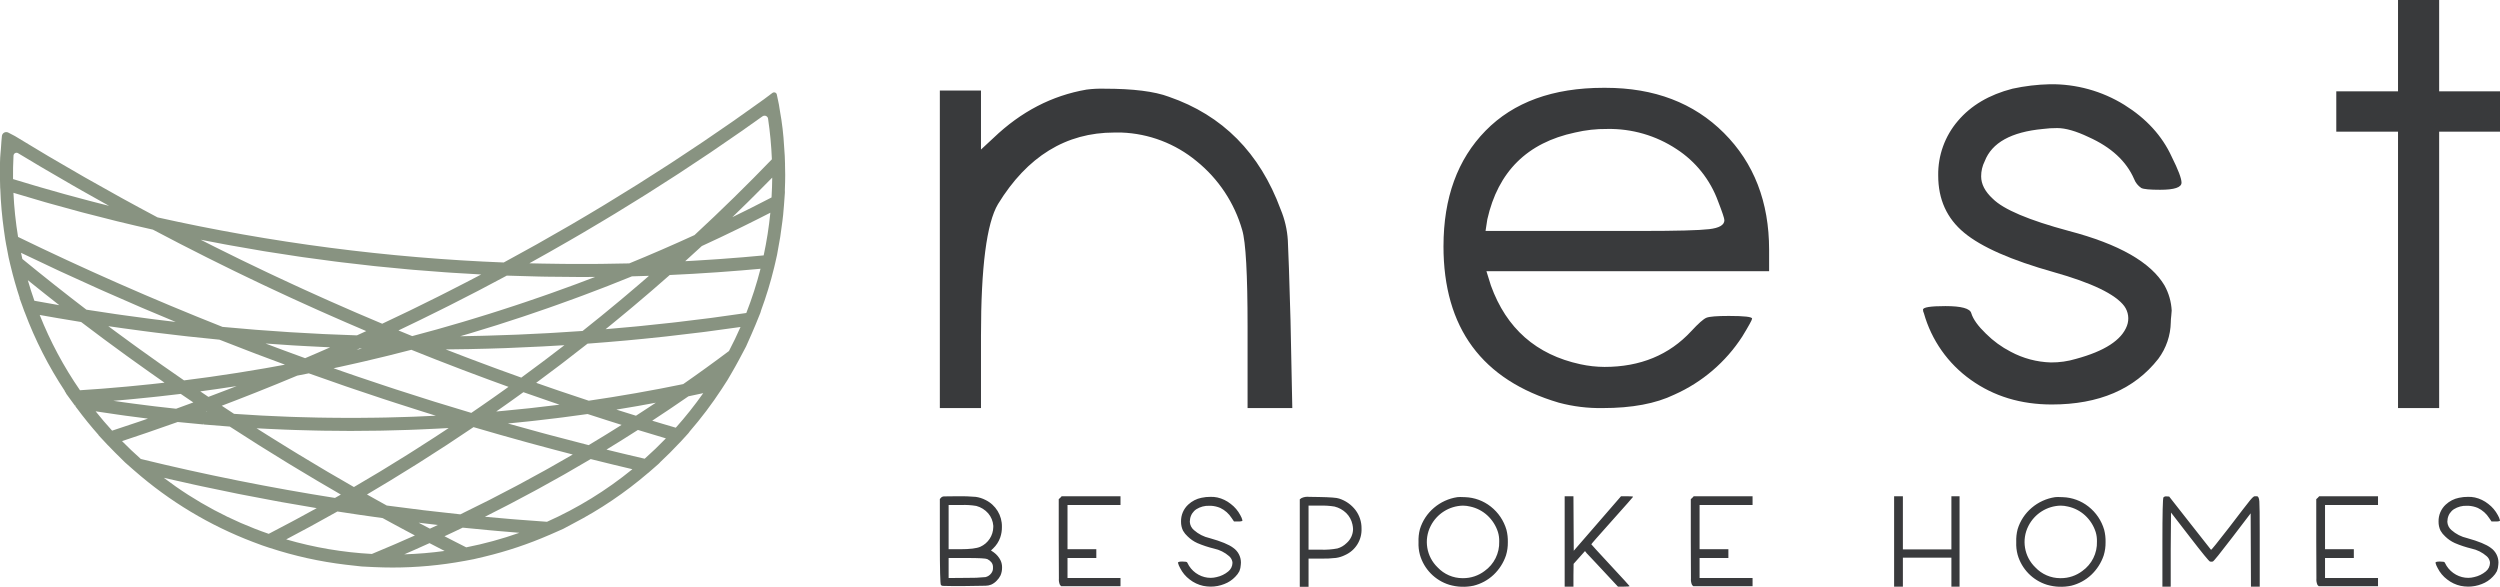 <svg xmlns="http://www.w3.org/2000/svg" id="Layer_1" width="864" height="202.797" viewBox="0 0 864 202.797"><path id="text" d="M325.235,171.979c.284-.279.667-.432,1.065-.425.497-.035,2.058-.052,4.684-.053,2.069-.038,4.139.033,6.201.212,1.179.161,2.322.521,3.38,1.065,3.556,1.725,5.781,5.363,5.696,9.315.022,1.249-.176,2.493-.586,3.673-.508,1.434-1.347,2.728-2.449,3.777l-.745.693,1.012.691c.968.71,1.753,1.642,2.288,2.717.37.78.553,1.637.533,2.5.012.932-.169,1.856-.533,2.715-.339.682-.789,1.302-1.331,1.837-.541.578-1.192,1.04-1.916,1.358-.6.242-1.241.368-1.889.372-.799.037-3.168.072-7.106.106h-4.79c-1.563,0-2.521-.018-2.875-.053-.268.009-.524-.109-.692-.319-.248-.319-.372-5.34-.372-15.063v-14.638l.425-.48ZM337.425,174.853c-1.723-.29-3.471-.397-5.216-.319h-4.365v15.277h3.992c3.371,0,5.695-.284,6.973-.852,2.688-1.209,4.431-3.866,4.47-6.813v-.478c-.117-1.571-.732-3.063-1.756-4.26-1.083-1.239-2.509-2.128-4.098-2.555ZM341.204,193.217c-.531-.247-2.873-.371-7.025-.372h-6.335v6.919l6.388-.053c2.123.036,4.247-.053,6.36-.266.803-.191,1.511-.663,1.996-1.331.435-.561.644-1.264.586-1.971.048-.672-.162-1.338-.586-1.862-.383-.447-.854-.81-1.384-1.065h0ZM366.434,172.032l.478-.531h20.333v3.033h-18.311v15.277h9.954v3.033h-9.954v6.919h18.311v2.821h-20.493l-.426-.425c-.318-.709-.446-1.488-.372-2.262-.036-1.296-.054-5.563-.053-12.801v-14.585l.532-.48ZM415.242,172.032c1.032-.224,2.085-.331,3.141-.319.786-.02,1.573.051,2.342.212,1.693.385,3.276,1.149,4.63,2.236,1.372,1.037,2.499,2.364,3.3,3.886.332.565.584,1.174.746,1.809,0,.25-.498.372-1.491.372h-1.437l-.798-1.169c-.954-1.52-2.32-2.738-3.939-3.514-1.014-.43-2.094-.682-3.194-.746h-.639c-1.556-.059-3.094.349-4.417,1.171-1.152.752-1.942,1.947-2.183,3.301-.058.352-.093.708-.106,1.065.058,1.116.579,2.157,1.437,2.874,1.545,1.369,3.414,2.321,5.43,2.768,3.938,1.1,6.652,2.217,8.144,3.352,1.655,1.154,2.647,3.04,2.661,5.057.006.267-.012.535-.053.799-.034.758-.196,1.505-.479,2.209-.372.72-.857,1.376-1.437,1.943-1.056,1.107-2.348,1.962-3.78,2.502-1.507.599-3.115.906-4.737.903-.858-.011-1.713-.1-2.555-.266-1.708-.373-3.31-1.128-4.684-2.209-1.395-1.045-2.525-2.403-3.3-3.964-.333-.566-.583-1.175-.745-1.811,0-.284.497-.426,1.49-.425,1.065,0,1.633.106,1.704.319.247.497.46.887.639,1.171.816,1.28,1.942,2.332,3.274,3.061,1.295.718,2.751,1.093,4.231,1.09.683-.005,1.362-.094,2.023-.266,1.477-.314,2.855-.98,4.019-1.943.903-.719,1.439-1.801,1.464-2.955-.002-.089-.011-.178-.027-.266-.014-.07-.023-.141-.027-.212-.157-.727-.55-1.383-1.117-1.864-1.489-1.298-3.284-2.196-5.216-2.608-1.975-.477-3.907-1.117-5.776-1.915-1.235-.561-2.362-1.336-3.327-2.29-.632-.568-1.171-1.232-1.596-1.968-.474-.978-.711-2.055-.692-3.142-.059-2.238.853-4.392,2.501-5.907,1.28-1.189,2.865-1.999,4.578-2.342ZM449.787,172.138c.83-.387,1.752-.534,2.661-.425,1.278,0,2.431.018,3.46.053,3.833.072,6.121.249,6.866.531,2.264.713,4.253,2.107,5.696,3.992,1.382,1.84,2.112,4.087,2.076,6.388.16,3.931-2.099,7.561-5.696,9.156-.987.495-2.047.827-3.14.984-1.714.193-3.439.273-5.163.24h-4.312v9.74h-3.033v-30.231l.586-.427ZM461.23,175.068c-1.671-.277-3.365-.384-5.057-.321h-3.939v15.224h4.259c1.917.071,3.836-.072,5.721-.427,1.173-.333,2.243-.955,3.114-1.809,1.435-1.225,2.27-3.011,2.288-4.898-.023-.537-.095-1.072-.213-1.596-.318-1.495-1.068-2.865-2.155-3.939-1.12-1.085-2.506-1.856-4.019-2.234h0ZM503.652,171.819c.035,0,.168-.007.4-.025.23-.018.433-.028.611-.028.142,0,.408.009.799.028.389.018.673.025.851.025,3.234.105,6.349,1.244,8.889,3.248,2.606,2.045,4.505,4.856,5.429,8.037.355,1.39.516,2.823.479,4.258.028,1.549-.188,3.094-.639,4.576-.861,2.565-2.342,4.878-4.311,6.734-1.946,1.825-4.329,3.117-6.92,3.752-2.769.587-5.64.478-8.356-.319-4.927-1.517-8.752-5.423-10.166-10.38-.382-1.422-.543-2.893-.479-4.364-.062-1.506.099-3.014.479-4.473.874-2.871,2.555-5.43,4.843-7.372,2.298-1.965,5.1-3.246,8.09-3.698ZM508.123,175.067c-.836-.208-1.694-.316-2.555-.321-4.719.118-8.992,2.817-11.125,7.028-2.437,4.78-1.464,10.59,2.396,14.316,2.237,2.379,5.358,3.728,8.623,3.726h.212c2.671.009,5.27-.861,7.398-2.474,3.29-2.333,5.19-6.162,5.057-10.193.03-1.098-.114-2.195-.426-3.248-.705-2.224-1.98-4.224-3.699-5.801-1.659-1.511-3.688-2.558-5.882-3.033h0ZM549.96,188.107c0,.072,2.2,2.476,6.599,7.212,4.4,4.738,6.6,7.143,6.6,7.212.072.143-.584.213-1.97.213h-2.023l-5.056-5.429c-.781-.85-1.641-1.773-2.582-2.768-.94-.993-1.676-1.774-2.209-2.343-.533-.566-.852-.903-.959-1.01l-.586-.746c-1.277,1.455-2.59,2.928-3.939,4.417l-.053,3.939v3.939h-3.033v-31.243h3.033c.036,2.093.053,5.234.053,9.421,0,4.187.017,7.328.053,9.421,3.655-4.186,9.102-10.467,16.341-18.842h2.076c1.454,0,2.146.071,2.076.212,0,.072-2.404,2.795-7.213,8.171-4.808,5.376-7.212,8.117-7.211,8.222ZM584.877,172.032l.478-.531h20.333v3.033h-18.311v15.277h9.954v3.033h-9.954v6.919h18.311v2.821h-20.493l-.426-.425c-.318-.709-.446-1.488-.372-2.262-.036-1.296-.054-5.563-.053-12.801v-14.585l.533-.48ZM654.604,202.744v-31.243h3.033v18.364h16.766v-18.364h2.822v31.243h-2.822v-10.006h-16.766v10.006h-3.033ZM710.227,171.819c.035,0,.167-.007.4-.025.23-.018.433-.028.611-.028.142,0,.408.009.799.028.389.018.674.025.851.025,3.234.105,6.349,1.244,8.889,3.248,2.606,2.045,4.505,4.856,5.429,8.037.355,1.391.516,2.823.479,4.258.028,1.549-.188,3.094-.639,4.576-.861,2.565-2.342,4.878-4.311,6.734-1.946,1.825-4.329,3.117-6.92,3.752-2.769.587-5.64.478-8.356-.319-4.927-1.517-8.752-5.423-10.166-10.38-.381-1.422-.543-2.893-.479-4.364-.062-1.506.099-3.014.479-4.473.874-2.871,2.555-5.43,4.843-7.372,2.298-1.965,5.1-3.246,8.09-3.698ZM714.698,175.067c-.836-.208-1.694-.316-2.555-.321-4.719.118-8.992,2.817-11.125,7.028-2.437,4.78-1.464,10.59,2.396,14.316,2.237,2.379,5.357,3.728,8.623,3.726h.213c2.671.009,5.27-.861,7.398-2.474,3.29-2.333,5.19-6.162,5.057-10.193.03-1.098-.114-2.195-.426-3.248-.705-2.224-1.98-4.224-3.699-5.801-1.659-1.511-3.688-2.558-5.882-3.033h0ZM747.698,171.872c.307-.266.717-.383,1.118-.319l.851.053,7.186,9.156c4.79,6.138,7.221,9.225,7.292,9.262.106.072,2.182-2.501,6.227-7.719,3.975-5.216,6.37-8.321,7.186-9.315s1.366-1.49,1.651-1.49h.745c.497,0,.789.594.878,1.783.089,1.189.133,4.888.133,11.098v18.362h-3.033c-.036-2.837-.054-7.059-.053-12.667,0-5.608-.017-9.831-.053-12.669l-6.335,8.305c-4.223,5.535-6.476,8.321-6.76,8.356-.315.074-.643.074-.959,0-.355-.106-2.679-2.946-6.972-8.518l-6.494-8.409-.106,12.776v12.826h-2.874v-15.275c0-10.114.124-15.313.372-15.596ZM801.032,172.032l.478-.531h20.333v3.033h-18.311v15.277h9.954v3.033h-9.954v6.919h18.311v2.821h-20.493l-.426-.425c-.318-.709-.446-1.488-.372-2.262-.036-1.296-.054-5.563-.053-12.801v-14.585l.533-.48ZM849.841,172.032c1.032-.224,2.085-.331,3.141-.319.786-.02,1.573.051,2.343.212,1.693.385,3.276,1.149,4.63,2.236,1.372,1.037,2.499,2.364,3.3,3.886.332.565.583,1.174.746,1.809,0,.25-.498.372-1.491.372h-1.437l-.798-1.169c-.954-1.52-2.32-2.738-3.939-3.514-1.014-.43-2.094-.682-3.194-.746h-.639c-1.556-.059-3.094.349-4.417,1.171-1.152.752-1.942,1.947-2.183,3.301-.058.352-.093.708-.106,1.065.058,1.116.579,2.157,1.437,2.874,1.545,1.369,3.414,2.321,5.43,2.768,3.938,1.1,6.652,2.217,8.143,3.352,1.655,1.154,2.647,3.04,2.661,5.057.006.267-.012.535-.053.799-.034.758-.196,1.505-.479,2.209-.372.72-.857,1.376-1.437,1.943-1.057,1.107-2.348,1.962-3.78,2.502-1.507.599-3.115.906-4.737.903-.858-.011-1.713-.1-2.555-.266-1.708-.373-3.31-1.128-4.684-2.209-1.395-1.045-2.525-2.403-3.3-3.964-.333-.566-.583-1.175-.745-1.811,0-.284.497-.426,1.49-.425,1.065,0,1.633.106,1.704.319.247.497.46.887.639,1.171.816,1.28,1.942,2.332,3.274,3.061,1.294.718,2.751,1.093,4.231,1.09.683-.005,1.362-.094,2.023-.266,1.477-.314,2.856-.981,4.019-1.943.903-.719,1.439-1.801,1.464-2.955-.002-.089-.011-.178-.027-.266-.014-.07-.023-.141-.026-.212-.157-.727-.55-1.383-1.117-1.864-1.489-1.298-3.284-2.196-5.216-2.608-1.975-.477-3.907-1.117-5.776-1.915-1.235-.561-2.362-1.336-3.327-2.29-.633-.568-1.171-1.232-1.596-1.968-.474-.978-.711-2.055-.692-3.142-.059-2.238.853-4.392,2.501-5.907,1.28-1.189,2.865-1.999,4.578-2.342ZM375.513,30.963c2.049-.264,4.115-.368,6.179-.309,9.896,0,17.317.928,22.262,2.784,18.551,6.394,31.433,19.379,38.646,38.955,1.416,3.393,2.252,6.998,2.476,10.668.201,3.61.51,12.833.926,27.669l.617,30.299h-15.459v-28.132c0-18.135-.617-29.266-1.852-33.392-2.678-9.37-8.185-17.683-15.767-23.805-7.33-6.07-16.46-9.549-25.971-9.896h-2.476c-16.693,0-30.089,8.246-40.189,24.737-3.918,6.595-5.877,21.743-5.877,45.442v25.046h-14.218V31.278h14.217v20.403l4.334-4.019c9.474-9.071,20.191-14.637,32.151-16.699ZM498.871,85.067c0-16.693,4.844-29.986,14.532-39.88,9.682-9.89,23.284-14.837,40.807-14.841h.617c16.901,0,30.557,5.204,40.967,15.613,10.406,10.413,15.61,23.863,15.613,40.35v7.42h-97.695l1.543,4.945c5.361,14.841,15.666,23.91,30.917,27.206,2.742.601,5.539.912,8.346.926,12.365,0,22.362-4.122,29.991-12.365,2.476-2.677,4.22-4.22,5.253-4.636,1.033-.409,3.603-.617,7.729-.617,5.361,0,8.04.309,8.038.926,0,.416-1.132,2.478-3.395,6.186-5.714,8.841-13.882,15.824-23.503,20.094-6.387,3.093-14.631,4.639-24.731,4.636-5.112.085-10.21-.541-15.15-1.859-26.589-7.83-39.882-25.865-39.88-54.104ZM593.781,69.609c-2.69-7.433-7.737-13.783-14.371-18.082-7.099-4.694-15.457-7.12-23.966-6.957-3.744-.041-7.48.374-11.124,1.234-16.498,3.509-26.598,13.506-30.3,29.991l-.617,4.019h54.104c11.949,0,19.678-.206,23.188-.617,3.502-.409,5.253-1.44,5.253-3.093,0-.617-.722-2.782-2.167-6.495h0ZM695.502,30.654c4.268-.927,8.616-1.444,12.983-1.543,9.056-.116,17.958,2.351,25.663,7.112,7.622,4.744,13.083,10.719,16.384,17.927,2.268,4.542,3.402,7.532,3.402,8.97,0,1.65-2.474,2.473-7.42,2.469-3.502,0-5.669-.201-6.488-.617-1.124-.751-1.989-1.831-2.476-3.092-2.684-6.179-7.939-11.021-15.767-14.526-4.327-2.06-7.935-3.091-10.822-3.093-1.653-.011-3.306.092-4.945.309-10.929,1.033-17.628,4.743-20.094,11.13-.824,1.628-1.25,3.429-1.241,5.253,0,2.684,1.34,5.26,4.019,7.729,3.71,3.71,12.47,7.421,26.28,11.131,17.317,4.536,28.345,10.822,33.084,18.86,1.47,2.66,2.314,5.62,2.469,8.655-.017.622-.069,1.242-.154,1.858-.098.716-.149,1.437-.154,2.16-.078,4.576-1.592,9.012-4.328,12.681-8.246,10.507-20.508,15.762-36.787,15.767-10.721,0-20.05-2.836-27.985-8.507-7.888-5.593-13.617-13.723-16.23-23.033-.2-.381-.306-.804-.309-1.234,0-.819,2.576-1.23,7.729-1.234,5.562,0,8.55.823,8.964,2.469.624,2.067,2.326,4.437,5.106,7.112,2.501,2.484,5.368,4.57,8.501,6.186,4.284,2.303,9.047,3.573,13.909,3.71,2.933.024,5.852-.392,8.662-1.234,9.89-2.677,15.763-6.49,17.619-11.439.852-2.28.504-4.834-.926-6.803-3.093-4.12-11.234-8.036-24.422-11.748-14.64-4.119-24.946-8.655-30.917-13.606-5.985-4.945-8.975-11.54-8.97-19.786-.111-6.906,2.309-13.615,6.803-18.86,4.536-5.353,10.822-9.063,18.86-11.13ZM828.756,31.561V0h14.217v31.561h21.027v13.933h-21.027v95.536h-14.217V45.494h-21.336v-13.933h21.336Z" fill="#393a3c"></path><path id="logo" d="M268.479,32.672c-.108-.518-.616-.85-1.134-.742-.138.029-.267.087-.38.172l-1.699,1.277c.008.038-1.04.735-1.032.773-1.18.852-2.366,1.698-3.558,2.539l-3.144,2.237c-1.17.836-2.341,1.673-3.522,2.498l-.039.027c-.812.568-1.628,1.133-2.447,1.694-.653.448-1.307.896-1.961,1.343l-3.376,2.317c-1.074.741-2.148,1.482-3.231,2.213-1.648,1.112-3.309,2.207-4.971,3.303l-3.287,2.177c-.982.654-1.965,1.309-2.955,1.953-1.879,1.223-3.773,2.427-5.668,3.631l-1.415.899c-.567.361-1.134.724-1.699,1.089-.855.55-1.71,1.1-2.572,1.641-2.733,1.716-5.488,3.4-8.243,5.084l-.195.119c-.436.267-.871.535-1.304.805-.58.36-1.159.719-1.743,1.072-3.844,2.327-7.748,4.646-11.602,6.893-.556.323-1.115.643-1.676.96-.442.25-.882.502-1.322.756l-.109.063c-2.812,1.623-5.719,3.301-8.597,4.915-1.034.58-2.074,1.149-3.114,1.718l-3.519,1.938c-1.622.898-3.243,1.795-4.872,2.675-.818-.033-1.636-.071-2.454-.108l-2.327-.104c-.81-.035-1.62-.07-2.43-.111-.97-.049-1.939-.105-2.908-.161l-2.234-.126c-.811-.045-1.622-.09-2.433-.139-1.029-.064-2.057-.135-3.085-.206l-2.181-.147c-.768-.051-1.536-.102-2.303-.158-1.052-.077-2.103-.162-3.155-.246l-2.217-.175c-.732-.057-1.463-.113-2.194-.175-1.142-.096-2.283-.201-3.424-.306l-2.236-.203c-.634-.056-1.269-.112-1.903-.173-1.152-.11-2.303-.23-3.455-.349l-2.302-.235c-.6-.06-1.2-.12-1.799-.184-1.24-.133-2.479-.275-3.718-.418l-2.065-.234c-.59-.065-1.18-.133-1.771-.201-1.289-.153-2.578-.317-3.866-.479l-2.041-.255c-.543-.066-1.086-.134-1.629-.204-1.625-.212-3.248-.436-4.871-.661l-1.3-.177c-.451-.06-.903-.12-1.353-.184-2.103-.298-4.204-.607-6.303-.929l-1.206-.178c-4.975-.762-10.015-1.592-14.979-2.468-.455-.08-.909-.164-1.364-.248l-1.442-.262c-1.552-.279-3.105-.558-4.654-.849-.554-.104-1.107-.213-1.66-.321l-2.073-.4c-1.232-.238-2.465-.474-3.695-.719-.647-.13-1.294-.262-1.939-.397l-2.448-.503c-1.011-.206-2.023-.413-3.032-.627-.684-.145-1.367-.294-2.05-.444l-2.134-.465c-1.008-.218-2.016-.436-3.021-.66-4.19-2.222-8.398-4.495-12.51-6.759-.528-.29-1.054-.587-1.579-.884-.416-.234-.832-.469-1.249-.701-3.119-1.73-6.443-3.579-9.789-5.489-.93-.53-1.854-1.07-2.778-1.61-.607-.353-1.214-.706-1.821-1.059l-1.336-.772c-2.194-1.267-4.388-2.533-6.566-3.822-1.076-.636-2.142-1.28-3.209-1.925l-3.244-1.952c-1.73-1.036-3.455-2.076-5.175-3.12l-2.311-1.205c-.743-.387-1.659-.099-2.046.644-.091.175-.147.367-.165.564l-.191,2.104-.013.284h.002c-.235,3.927-.383,3.604-.459,6.989v4.114l.01,1.881.058,2.519.032.325h.004c.169,4.775.587,9.536,1.252,14.266l.451,3.129.358,2.063.054.235h.002s.011.058.011.058l.759,4.002.526,2.265.186.758h.001c.873,3.662,1.922,7.353,3.121,10.984l-.077-.015,1.692,4.67.108.245h.003c3.588,9.597,8.254,18.757,13.908,27.302l-.086.006.523.742-.097-.016,3.174,4.346.356-.26-.287.355.437.599.127.151h.002c2.332,3.148,4.848,6.249,7.488,9.229l-.06.02,3.187,3.42.209.202h.003c.824.864,1.615,1.676,2.391,2.454l3.424,3.383,2.87,2.524.427.367h0c12.063,10.553,25.91,18.871,40.891,24.567l3.204,1.192,2.419.815.192.051h.001c8.537,2.801,17.332,4.747,26.255,5.806l5.485.613,3.804.19.52.021c2.191.102,4.334.153,6.372.153,8.313-.004,16.608-.766,24.783-2.275l.012.006,3.266-.623,3.746-.882c7.643-1.835,15.112-4.335,22.32-7.47l.016.002,4.814-2.122,3.437-1.837c9.291-4.818,17.995-10.694,25.937-17.51l.023.004,3.522-3.075.581-.574-.029-.007c2.333-2.174,4.635-4.477,6.857-6.86l.02.006,2.904-3.182.411-.54-.018-.005c4.039-4.659,7.758-9.586,11.132-14.747l1.985-3.077,1.339-2.289c.929-1.583,1.823-3.178,2.665-4.753l2.432-4.584,1.9-4.288c.465-1.049.926-2.125,1.376-3.215l1.676-4.125.216-.701-.022.003c1.811-4.901,3.337-9.902,4.569-14.979l.407-1.719.595-2.65,1.099-6.177c.719-5.614.847-5.232,1.281-10.817l.328-4.488-.002-.753-.019.01c.087-2.061.128-3.792.128-5.397,0-1.216-.03-2.424-.066-3.631l.012-.013-.097-2.891-.224-3.252c-.216-4.098-.694-8.179-1.429-12.216l-.372-2.326-.721-3.445ZM183.47,90.7l1.37-.769c1.682-.935,3.362-1.874,5.038-2.819,2.166-1.225,4.327-2.46,6.481-3.706l.46-.265c1.482-.855,2.962-1.713,4.44-2.575,2.209-1.295,4.41-2.603,6.603-3.923l1.16-.694c1.169-.698,2.337-1.399,3.503-2.104,2.325-1.413,4.636-2.848,6.946-4.283l1.525-.944c.894-.552,1.787-1.104,2.676-1.664,2.719-1.712,5.424-3.442,8.115-5.191l1.257-.806c.551-.351,1.1-.704,1.649-1.059,3.673-2.396,7.339-4.828,10.897-7.229.442-.299.882-.6,1.319-.903.358-.247.717-.495,1.077-.74,2.482-1.688,5.417-3.692,8.355-5.745.795-.556,1.584-1.118,2.373-1.679l3.173-2.246c.549-.387,1.098-.774,1.646-1.161.547-.39,1.306-.262,1.695.284.11.154.182.332.211.519.691,4.659,1.132,9.351,1.323,14.057-.908.94-1.826,1.875-2.743,2.81l-1.786,1.826c-.585.601-1.17,1.201-1.762,1.798-1.227,1.237-2.468,2.464-3.708,3.691l-1.67,1.658c-.466.465-.933.928-1.401,1.39-4.48,4.389-9.08,8.768-13.673,13.018-1.295.592-2.593,1.18-3.895,1.762l-1.636.739c-1.915.855-3.834,1.699-5.755,2.532l-.784.336c-1.657.716-3.313,1.424-4.969,2.125-.46.195-.918.384-1.377.573l-1.438.598c-.902.376-1.804.752-2.703,1.121-3.163.078-6.454.135-9.785.169-.568.006-1.136.008-1.704.009l-1.14.004c-2.414.014-4.827.017-7.241.01-.918-.004-1.835-.012-2.753-.022l-.827-.008c-2.187-.022-4.372-.055-6.555-.096-1.249-.024-2.498-.052-3.745-.083-.255-.006-.508-.014-.762-.021.173-.097.347-.196.52-.293ZM213.41,146.395c.472.15.944.299,1.416.447-1.653,1.043-3.302,2.072-4.947,3.087l-1.174.72c-1.617.993-3.226,1.969-4.825,2.928l-.435.262-.856-.22c-3.912-.993-7.957-2.049-12.366-3.227-1.095-.292-2.189-.586-3.283-.88-4.141-1.121-7.891-2.156-11.419-3.153,2.311-.219,4.62-.453,6.927-.701.712-.076,1.423-.154,2.134-.235l.63-.07c2.252-.251,4.499-.516,6.742-.794l.762-.093c.584-.071,1.167-.143,1.749-.218,3.181-.408,5.996-.788,8.603-1.163,2.393.782,4.803,1.558,7.23,2.328l3.108.981ZM213.021,141.559c.847-.139,1.693-.282,2.539-.427l2.428-.406c.771-.128,1.542-.256,2.312-.391,1.674-.293,3.344-.604,5.013-.915l1.343-.246c-.295.196-.591.392-.887.587l-2.112,1.397c-.801.526-1.606,1.05-2.416,1.573l-1.452.942c-.678-.209-1.357-.423-2.036-.635l-2.02-.632c-.905-.281-1.81-.564-2.714-.848h0ZM149.1,176.637c-.402-.046-.805-.09-1.207-.134-.491-.053-.983-.107-1.475-.165-4.189-.503-8.477-1.051-12.746-1.63l-.097-.053c-1.013-.559-2.039-1.128-3.078-1.707l-.886-.495c-.913-.51-1.835-1.027-2.78-1.56.794-.47,1.587-.944,2.38-1.424l2.773-1.658c.909-.54,1.817-1.08,2.724-1.631,2.162-1.311,4.314-2.65,6.467-3.99l1.32-.817c.714-.441,1.428-.881,2.139-1.329,2.692-1.698,5.506-3.504,8.602-5.522l1.236-.795c3.103-2.032,6.189-4.088,9.177-6.115,2.952.869,5.915,1.727,8.889,2.574l1.775.498c2.598.735,5.2,1.461,7.805,2.18.706.193,1.412.385,2.118.574l1.204.325c2.102.57,4.204,1.134,6.306,1.692.923.244,1.846.486,2.768.725l2.395.626,1.042.274c-2.612,1.521-5.342,3.081-8.122,4.64l-1.51.844c-2.893,1.611-5.8,3.199-8.64,4.717l-1.378.732c-3.221,1.71-6.162,3.241-8.99,4.679l-.741.372c-3.108,1.576-6.204,3.11-9.203,4.561l-.268.132c-3.478-.363-7.005-.769-10.002-1.118ZM151.339,181.432c-.807.374-1.625.752-2.455,1.133l-.305.14c-1.077-.564-2.144-1.125-3.171-1.669l-.734-.391c.899.108,1.797.214,2.693.317l2.698.318c.425.051.85.101,1.275.152h0ZM69.47,135.437l-.258-.175c.167-.024.334-.047.501-.071l1.15-.162c1.34-.184,2.68-.371,4.02-.562,1.826-.262,3.65-.535,5.473-.817l.677-.103.747-.113c-1.057.412-2.114.822-3.171,1.229l-1.163.442c-1.809.693-3.617,1.379-5.423,2.057-.854-.571-1.704-1.147-2.552-1.725ZM71.6,142.292l-.368-.032.205-.076.163.108ZM63.604,131.457c-2.516-1.729-5.022-3.47-7.517-5.224l-2.081-1.477h0c-1.954-1.382-3.899-2.77-5.837-4.163-.863-.622-1.723-1.245-2.581-1.869l-.134-.097c-1.757-1.277-3.505-2.557-5.243-3.841l-.135-.099c-.849-.627-1.696-1.255-2.541-1.882l-.107-.08.99.141c1.417.207,2.835.41,4.254.607,2.358.33,4.718.649,7.079.957l.701.091c1.136.149,2.271.298,3.408.44,2.579.322,5.156.629,7.734.921l1.386.161c.67.079,1.34.156,2.009.231,3.953.435,7.505.8,10.857,1.12l.18.07c3.195,1.261,6.65,2.601,10.564,4.097l2.01.769c3.264,1.239,6.588,2.482,9.89,3.697-1.097.202-2.199.402-3.305.599l-1.283.233c-.803.147-1.606.293-2.413.434-2.15.373-4.31.723-6.487,1.076l-1.242.205c-.571.096-1.143.191-1.715.281-3.185.501-6.375.976-9.482,1.414l-1.263.169c-2.567.355-5.134.696-7.698,1.02h0ZM66.811,139.084c-1.982.731-3.963,1.462-5.951,2.175-2.367-.251-4.739-.519-7.118-.802l-2.21-.273h0c-1.807-.222-3.615-.453-5.424-.693-.84-.111-1.68-.224-2.521-.34-1.473-.202-2.946-.411-4.418-.626,1.573-.132,3.147-.27,4.722-.414.677-.062,1.354-.125,2.03-.19l.473-.045c2.078-.199,4.154-.408,6.229-.629l.731-.077c.498-.052.996-.103,1.494-.158,2.544-.279,5.085-.572,7.621-.88,1.444.988,2.892,1.972,4.343,2.951h0ZM91.757,118.716c2.623.194,6.022.438,9.458.648,1.025.063,2.051.117,3.076.171l1.597.086c2.73.15,5.458.294,8.188.415l.028.002c-.783.345-1.565.688-2.345,1.027l-1.856.808c-1.12.485-2.234.964-3.341,1.437l-1.108.475-1.902-.695c-1.837-.669-3.673-1.342-5.508-2.019l-2.963-1.108c-1.109-.414-2.217-.829-3.324-1.247h0ZM77.341,139.957l1.213-.466c.9-.344,1.8-.689,2.7-1.035,1.49-.577,2.978-1.158,4.466-1.744l.77-.303c.674-.264,1.348-.53,2.021-.796,1.653-.658,3.304-1.321,4.952-1.99l2.256-.91c2.346-.958,4.683-1.924,7.012-2.898,1.358-.26,2.713-.525,3.988-.787,3.921,1.406,8.022,2.846,12.534,4.398.783.269,1.567.536,2.353.799l1.452.491c3.089,1.05,6.184,2.087,9.283,3.112,1.545.509,3.091,1.013,4.637,1.511,2.893.939,5.789,1.864,8.686,2.775l.371.117c1.433.451,2.866.899,4.299,1.345l.288.09c-2.484.128-4.97.242-7.458.34-.728.028-1.458.05-2.186.072l-1.218.037c-2.121.069-4.241.133-6.363.178-1.044.022-2.088.037-3.132.053l-.723.01c-1.989.029-3.978.049-5.967.059-1.326.005-2.652.006-3.978.003-1.969-.005-3.938-.021-5.907-.047-1.313-.017-2.626-.034-3.939-.06-2.036-.04-4.07-.096-6.104-.158l-1.182-.034c-.835-.025-1.67-.049-2.504-.08-2.321-.085-4.638-.193-6.955-.306l-1.096-.05c-.563-.025-1.126-.05-1.688-.08-3.102-.168-6.242-.363-9.334-.58-1.376-.898-2.748-1.801-4.116-2.71l-.131-.087.697-.269ZM123.514,125.44l.212-.048c.873-.199,1.746-.399,2.617-.602,2.001-.467,4-.944,5.995-1.432l.917-.222c.427-.102.853-.205,1.279-.311,2.549-.631,5.092-1.276,7.627-1.937,2.833,1.143,5.686,2.277,8.559,3.403l2.017.779h0c2.358.918,4.723,1.83,7.097,2.737.706.268,1.413.534,2.122.798l1.188.445c1.953.735,3.909,1.465,5.868,2.191.913.336,1.826.67,2.741,1.002l2.455.895c.511.188,1.023.375,1.534.561l-1.481,1.058c-.871.621-1.749,1.244-2.632,1.867l-1.314.926c-1.075.753-2.157,1.508-3.247,2.264l-.74.515c-1.14.788-2.288,1.576-3.445,2.364-4.307-1.279-8.577-2.576-12.694-3.858-.648-.201-1.295-.406-1.942-.615l-1.476-.469c-3.301-1.04-6.6-2.095-9.896-3.163-1.094-.356-2.186-.717-3.276-1.083l-1.575-.524c-2.821-.935-5.637-1.88-8.449-2.833-1.548-.527-3.093-1.06-4.634-1.598l-.57-.198c-1.035-.359-2.068-.721-3.098-1.086.728-.156,1.455-.314,2.183-.474l.496-.108c1.855-.404,3.708-.818,5.562-1.242h0ZM123.249,120.886l1.007-.452.843.026c-.617.143-1.233.285-1.85.426ZM88.814,148.019c1.093.061,2.187.115,3.281.17l.349.017c2.012.1,4.025.19,6.039.269,1.24.048,2.481.093,3.722.135,2.053.067,4.106.122,6.16.164l.919.021c.857.02,1.715.04,2.573.053,2.412.039,4.824.056,7.236.064l.912.009c.368.005.737.01,1.105.01l.342-.003c3.148-.002,6.427-.032,9.745-.089.508-.01,1.016-.022,1.524-.035l1.083-.027c2.398-.052,4.796-.118,7.192-.197.912-.031,1.824-.068,2.736-.105l.75-.03c2.14-.088,4.278-.186,6.415-.294,1.197-.061,2.393-.126,3.589-.194l.579-.031c-.423.284-.847.566-1.273.848-1.176.775-2.354,1.547-3.534,2.316h0c-2.064,1.343-4.136,2.672-6.215,3.99l-.894.569c-.811.516-1.624,1.031-2.437,1.543-2.432,1.525-4.871,3.03-7.316,4.514l-.973.598c-.421.26-.842.518-1.264.774-2.809,1.695-5.706,3.411-8.848,5.242-3.239-1.851-6.212-3.574-9.08-5.262-.446-.262-.893-.53-1.339-.798l-.955-.57c-2.507-1.487-5.011-2.988-7.514-4.504-.864-.524-1.727-1.053-2.589-1.586l-.873-.536c-2.128-1.306-4.252-2.622-6.372-3.947-1.23-.77-2.459-1.544-3.685-2.322-.41-.259-.818-.52-1.226-.782l.136.006ZM191.878,140.042c-2.685.335-5.376.651-8.074.95l-.906.103c-2.708.294-5.586.582-8.799.88l-1.992.182c-.206.018-.411.036-.617.053,1.104-.77,2.199-1.539,3.285-2.306l1.694-1.2c1.201-.854,2.387-1.705,3.56-2.552l.858-.614c3.058,1.082,6.129,2.148,9.212,3.2l3.276,1.117-1.498.188ZM180.717,130.092l-.556.41c-2.639-.941-5.273-1.893-7.903-2.856l-2.133-.788c-2.23-.825-4.455-1.655-6.674-2.492-.855-.323-1.709-.646-2.561-.97-2.288-.872-4.568-1.75-6.839-2.634.95-.012,1.9-.026,2.851-.041l3.108-.043c.67-.007,1.339-.015,2.01-.027h0c4.288-.082,8.528-.196,12.603-.341.466-.017.93-.038,1.395-.059l1.128-.048c3.62-.141,6.925-.29,10.104-.456,1.077-.056,2.151-.119,3.225-.182l2.873-.163c.571-.031,1.142-.063,1.712-.095-1.953,1.509-4.001,3.072-6.231,4.756l-1.712,1.286c-2.127,1.594-4.26,3.175-6.401,4.743ZM191.479,115.013l-2.402.138c-3.556.195-6.827.355-10,.487l-1.454.054c-3.005.12-6.011.221-9.019.303l-2.221.062c-2.494.062-4.956.112-7.349.15l2.001-.589c.632-.185,1.264-.369,1.895-.559,3.079-.923,5.873-1.781,8.54-2.622l.301-.093c2.758-.872,5.638-1.807,8.805-2.86.585-.195,1.169-.393,1.752-.592l1.007-.343c2.022-.683,4.04-1.376,6.054-2.077,1.067-.373,2.133-.749,3.196-1.13,1.901-.675,3.797-1.361,5.689-2.056,1.053-.387,2.104-.774,3.155-1.163,2.035-.76,4.064-1.531,6.088-2.314l.996-.382c.529-.202,1.057-.406,1.585-.61,3.027-1.184,5.743-2.267,8.3-3.31l1.401-.043c1.5-.042,2.996-.088,4.486-.137l-.882.769c-.831.719-1.663,1.435-2.496,2.15-1.421,1.217-2.846,2.427-4.276,3.63l-.695.586c-.547.461-1.094.921-1.642,1.38-1.66,1.386-3.324,2.759-4.992,4.121l-1.636,1.345c-2.103,1.71-4.209,3.4-6.317,5.07l-.645.043c-3.068.217-6.144.414-9.227.591ZM175.151,95.255c3.307.125,6.817.225,11.031.314.926.02,1.851.038,2.776.054,4.13.07,7.842.106,11.345.108l.433.004c.703,0,1.407-.006,2.11-.012l2.601-.014h.238c-2.062.793-4.209,1.604-6.505,2.458-.574.213-1.149.423-1.725.632l-1.12.407c-1.978.725-3.96,1.441-5.945,2.149-.885.314-1.772.622-2.659.93l-.728.253c-1.829.636-3.66,1.264-5.494,1.885-1.185.4-2.372.796-3.56,1.188-1.811.598-3.625,1.188-5.443,1.768-1.18.378-2.361.756-3.543,1.126-1.886.591-3.776,1.171-5.668,1.74l-1.04.316c-.758.231-1.516.461-2.276.687-2.196.651-4.396,1.282-6.596,1.908l-1.064.305c-.44.128-.881.256-1.321.379-2.768.774-5.639,1.553-8.535,2.317-1.485-.602-2.968-1.212-4.447-1.829l-.309-.128c.536-.257,1.072-.515,1.607-.775l2.514-1.209c1.089-.521,2.176-1.043,3.264-1.573,2.106-1.025,4.206-2.069,6.307-3.113l1.355-.672c.853-.422,1.706-.844,2.557-1.274,2.447-1.233,4.886-2.481,7.316-3.742l1.24-.636c.53-.27,1.059-.542,1.587-.816,3.339-1.741,6.601-3.468,9.697-5.134ZM77.789,84.461l2.18.397c4.043.734,7.698,1.368,11.175,1.938l.989.158c3.452.561,7.072,1.118,10.758,1.657l1.794.264c3.542.508,7.263,1.008,11.058,1.489l2.261.281c4.07.501,7.74.925,11.219,1.295l1.188.12c3.418.358,7.033.706,10.746,1.035l1.734.156c3.535.304,7.279.593,11.128.86l2.302.155c3.574.235,6.851.429,9.973.59-.43.229-.86.457-1.292.683-1.228.644-2.458,1.284-3.69,1.922-2.141,1.109-4.287,2.208-6.44,3.295l-.861.437c-.876.445-1.754.888-2.631,1.33-2.466,1.235-4.937,2.455-7.412,3.66l-1.098.54c-.474.234-.949.468-1.425.698-3.007,1.456-6.152,2.953-9.354,4.453-2.897-1.214-5.791-2.443-8.68-3.687l-2.19-.954c-2.351-1.02-4.699-2.049-7.044-3.086-.826-.367-1.651-.736-2.475-1.107l-.749-.336c-2.011-.902-4.02-1.809-6.026-2.723-1.151-.526-2.301-1.054-3.451-1.585-1.978-.911-3.953-1.83-5.924-2.757l-.836-.392c-.823-.387-1.644-.774-2.465-1.161-2.212-1.049-4.418-2.107-6.619-3.174l-2.477-1.194c-2.986-1.455-5.961-2.924-8.926-4.407-.438-.219-.874-.439-1.308-.661l-.996-.504c-.857-.432-1.713-.865-2.568-1.299,2.754.544,5.58,1.084,8.433,1.611ZM4.504,61.891c-.032-2.648.024-5.379.166-8.129.032-.569.519-1.005,1.089-.973.169.009.332.06.477.148,2.411,1.458,4.896,2.945,7.539,4.511l1.853,1.087c3.121,1.839,6.356,3.719,9.614,5.588,1.09.626,2.181,1.249,3.273,1.869,3.114,1.77,6.2,3.502,9.183,5.153-1.644-.413-3.286-.833-4.926-1.258l-2.237-.583c-2.448-.644-4.891-1.3-7.33-1.969l-.946-.257c-2.712-.75-5.414-1.518-8.107-2.303l-2.122-.622c-2.211-.651-4.414-1.311-6.611-1.982l-.913-.277h0ZM6.245,81.886c-.827-5.048-1.362-10.139-1.602-15.249l.348.103h0c3.631,1.103,7.188,2.154,10.573,3.122l1.483.418c3.872,1.096,7.443,2.077,10.918,2.998l1.111.29c4.021,1.059,7.75,2.008,11.401,2.901l.482.114c3.963.966,7.946,1.9,11.884,2.778,2.982,1.58,6.085,3.201,9.221,4.818.452.233.907.463,1.361.693l1.092.555c2.323,1.188,4.651,2.371,6.984,3.548.749.375,1.5.748,2.254,1.117l2.208,1.093c1.682.835,3.367,1.666,5.054,2.493.902.44,1.806.876,2.712,1.308l1.955.941c1.636.788,3.274,1.573,4.915,2.355.945.448,1.892.892,2.84,1.332l1.903.89c1.632.763,3.266,1.523,4.901,2.28,1.046.481,2.094.958,3.143,1.432l1.275.579c1.758.799,3.517,1.593,5.277,2.384,1.262.565,2.526,1.124,3.791,1.678l.638.281c1.769.781,3.539,1.557,5.311,2.328,1.4.607,2.801,1.208,4.203,1.804l1.681.722c.335.145.671.29,1.007.434l-.329.152c-.961.443-1.922.887-2.886,1.324-1.727-.055-3.457-.128-5.187-.201l-3.365-.134c-.971-.036-1.942-.072-2.913-.118-2.35-.113-4.698-.25-7.047-.386l-2.552-.142c-.727-.039-1.454-.076-2.18-.122-3.889-.245-7.832-.525-11.718-.83-.675-.053-1.346-.114-2.018-.173l-2.097-.182c-2.462-.205-4.925-.41-7.372-.64-2.457-.972-4.913-1.957-7.367-2.955l-1.465-.588c-3.022-1.229-6.041-2.474-9.12-3.761l-.085-.035c-2.955-1.236-5.906-2.486-8.853-3.75-.501-.214-1.001-.433-1.501-.651l-1.727-.75c-1.912-.827-3.823-1.658-5.732-2.494-.695-.307-1.39-.616-2.083-.927l-2.67-1.188c-1.393-.62-2.785-1.241-4.175-1.866-.797-.36-1.592-.723-2.385-1.089l-2.877-1.314c-1.208-.551-2.415-1.104-3.62-1.659-.906-.419-1.809-.842-2.71-1.268l-2.727-1.278c-1.131-.528-2.26-1.058-3.387-1.59-.979-.465-1.954-.933-2.927-1.404l-2.382-1.145c-.956-.458-1.911-.917-2.865-1.378ZM7.725,89.498c-.159-.703-.312-1.412-.461-2.128l.041.019.716.339c4.363,2.095,8.278,3.948,11.969,5.664l.763.357c3.809,1.767,7.95,3.65,12.659,5.757l2.762,1.233c4.616,2.049,8.763,3.86,12.678,5.538l1.364.577c3.376,1.44,6.825,2.888,10.505,4.409-2.275-.265-4.565-.542-6.839-.829-.623-.078-1.245-.159-1.867-.241l-.942-.123c-2.73-.354-5.457-.722-8.181-1.106l-.73-.102c-.725-.102-1.449-.204-2.173-.307-3.659-.529-6.972-1.031-10.127-1.532-1.168-.892-2.343-1.8-3.519-2.709l-1.844-1.423c-1.893-1.472-3.793-2.963-5.7-4.471l-1.158-.925c-1.509-1.2-3.02-2.407-4.532-3.622-.548-.44-1.095-.887-1.643-1.333l-1.698-1.381c-.681-.553-1.361-1.107-2.042-1.662h0ZM11.881,103.94c-.821-2.341-1.584-4.729-2.274-7.118,1.313,1.059,2.624,2.11,3.935,3.153l2.034,1.625c1.635,1.297,3.267,2.582,4.917,3.872-2.09-.361-4.175-.731-6.255-1.11l-1.088-.195c-.424-.075-.847-.15-1.269-.227ZM13.717,108.849c.725.129,1.452.257,2.18.383l2.253.396c.548.097,1.094.195,1.645.289,2.75.472,5.497.93,8.242,1.372,2.501,1.904,5.028,3.803,7.58,5.698.418.311.839.62,1.262.929l.951.698c1.921,1.417,3.851,2.831,5.79,4.241.7.507,1.403,1.012,2.108,1.515l.927.664c1.701,1.222,3.407,2.439,5.118,3.651.989.7,1.981,1.396,2.975,2.089l1.42.997c.229.161.457.323.686.483-.468.055-.935.11-1.404.162-1.067.12-2.134.237-3.201.351-1.85.196-3.702.383-5.555.559l-.879.086c-.7.069-1.399.138-2.099.201-2.269.209-4.537.403-6.803.583l-1.666.139c-2.542.197-5.077.375-7.607.533-5.606-8.122-10.277-16.851-13.923-26.021h0ZM38.748,148.833c-1.963-2.152-3.875-4.394-5.697-6.679l.464.068c2.312.356,4.626.698,6.944,1.026l1.03.148c.579.083,1.158.167,1.738.246,2.776.38,5.377.719,7.901,1.03-.327.114-.655.229-.984.342l-2.258.772c-2.962,1.007-6.035,2.031-9.138,3.046h0ZM51.788,159.367c-1.041-.247-2.08-.496-3.118-.748-2.223-1.972-4.405-4.044-6.497-6.171,1.359-.451,2.717-.908,4.075-1.37l2.7-.909c.662-.221,1.323-.442,1.985-.669,3.653-1.249,7.178-2.48,10.48-3.66l.239.023c2.982.309,5.885.588,8.629.83l.039-.439.064.448c2.756.243,5.71.479,8.776.702l.256.021c3.168,2.057,6.469,4.167,9.813,6.273.465.293.931.581,1.397.869l1.116.692c2.557,1.598,5.114,3.191,7.682,4.758.82.501,1.642.994,2.464,1.486l1.492.897c2.088,1.26,4.175,2.52,6.267,3.756,1.045.618,2.09,1.225,3.135,1.832l2.83,1.652c.73.429,1.459.857,2.188,1.28l-.306.176c-.575.33-1.151.658-1.727.986-1.188-.188-2.376-.383-3.565-.578l-2.208-.36c-.759-.122-1.518-.244-2.277-.373-1.348-.226-2.695-.462-4.043-.699l-2.343-.407c-.716-.123-1.431-.246-2.147-.374-1.389-.248-2.777-.507-4.165-.765l-2.362-.436c-.671-.123-1.342-.245-2.012-.373-1.626-.309-3.25-.629-4.873-.949l-2.008-.392c-.546-.106-1.092-.211-1.636-.32-2.828-.568-5.653-1.15-8.473-1.746-.549-.116-1.096-.236-1.643-.355l-1.901-.411c-1.641-.353-3.282-.705-4.918-1.069-.776-.173-1.551-.349-2.324-.528l-2.582-.588c-1.177-.266-2.353-.535-3.528-.807-.802-.187-1.601-.38-2.401-.571l-2.571-.614ZM92.866,184.491c-13.037-4.493-25.277-11.029-36.264-19.362,3.315.768,6.809,1.554,10.626,2.388l2.611.567c4.401.947,8.414,1.781,12.268,2.549l1.632.318c3.752.741,7.624,1.477,11.51,2.188l2.057.379c3.863.696,7.951,1.401,12.155,2.094-2.318,1.282-4.713,2.588-7.131,3.886l-1.706.911c-2.408,1.285-4.818,2.553-7.23,3.804l-.53.276ZM135.46,188.519c-2.168.93-4.326,1.84-6.473,2.73l-.473.197c-10.03-.539-19.965-2.228-29.609-5.035,2.686-1.412,5.349-2.833,7.919-4.228l1.544-.844c2.725-1.487,5.366-2.95,7.847-4.348l.401-.221c1.882.293,3.79.577,5.696.861l1.978.298c2.644.386,5.301.762,7.954,1.125.996.548,2.014,1.104,3.053,1.667l.791.428c.871.472,1.757.949,2.659,1.433l1.174.629c.852.455,1.721.917,2.606,1.386l.86.456c-2.201.983-4.4,1.948-6.595,2.897l-1.332.57ZM139.72,191.578c.654-.285,1.308-.571,1.963-.859l.515-.225c.523-.23,1.046-.459,1.569-.691,1.095-.484,2.188-.978,3.283-1.471l1.392-.624,5.22,2.701c-4.624.634-9.278,1.024-13.942,1.169h0ZM161.13,189.164l-.388-.196c-1.002-.505-2.014-1.019-3.035-1.54l-1.066-.544c-.997-.51-2.001-1.027-3.024-1.555.784-.364,1.558-.726,2.324-1.086l1.05-.496c.79-.373,1.573-.746,2.351-1.12l.564-.268.629.06c2.916.298,5.843.579,8.779.845l2.59.232c2.532.223,5.064.436,7.596.639-5.993,2.121-12.133,3.802-18.371,5.03h0ZM189.041,180.327l-.503-.036c-3.19-.218-6.389-.456-9.597-.715l-2.358-.19c-3.203-.266-6.157-.526-8.993-.791,2.3-1.15,4.744-2.396,7.428-3.786l1.348-.696c2.725-1.42,5.538-2.916,8.359-4.446l1.564-.852c2.978-1.625,5.711-3.145,8.355-4.646l.992-.569c2.706-1.543,5.413-3.115,8.043-4.674l.467-.271.645.159c1.979.495,3.978.988,5.998,1.479l1.291.316c2.143.519,4.301,1.034,6.472,1.546-8.99,7.336-18.914,13.446-29.512,18.171h0ZM222.806,158.534l-.62-.145c-1.849-.43-3.69-.864-5.523-1.302l-1.517-.362c-1.861-.447-3.71-.896-5.547-1.347,1.485-.905,2.976-1.825,4.473-2.758l1.383-.865c1.482-.928,2.966-1.866,4.45-2.814l.56-.355,9.673,2.91c-2.346,2.431-4.809,4.795-7.332,7.038h0ZM233.556,147.814l-.377-.109c-1.084-.318-2.183-.642-3.298-.973l-1.007-.299c-1.139-.339-2.296-.686-3.473-1.042,1.847-1.208,3.675-2.42,5.485-3.634l1.286-.867c1.791-1.208,3.559-2.415,5.303-3.62l.447-.305,1.355-.291c1.249-.262,2.501-.527,3.767-.803-2.931,4.16-6.099,8.148-9.488,11.944h0ZM251.923,121.322c-.831.622-1.664,1.241-2.499,1.856l-1.331.989c-1.186.873-2.372,1.738-3.56,2.597l-.532.387c-1.351.976-2.701,1.942-4.05,2.899l-2.055,1.445c-.594.418-1.189.836-1.781,1.249-1.754.361-3.518.706-5.282,1.051l-1.252.25c-.481.096-.961.194-1.444.286-2.778.532-5.58,1.046-8.367,1.535-2.711.477-5.499.945-8.285,1.391-.635.102-1.269.197-1.904.293l-2.046.314c-1.355.21-2.711.421-4.064.618-3.294-1.081-6.726-2.228-10.201-3.411-.653-.222-1.305-.447-1.956-.675l-1.178-.408c-1.616-.557-3.229-1.118-4.838-1.683l.117-.088c2.918-2.151,5.587-4.149,8.159-6.105l1.179-.905c2.786-2.129,5.473-4.212,7.984-6.193l.322-.249.314-.026c4.272-.316,8.549-.668,12.714-1.046l.428-.037c3.965-.362,8.063-.773,12.527-1.256l1.263-.134c3.83-.421,7.759-.885,12.011-1.421l1.694-.213c3.849-.495,7.793-1.034,11.723-1.602l.189-.026c-1.231,2.808-2.573,5.601-3.997,8.315h0ZM257.923,108.171l-.585.085c-3.716.548-7.426,1.068-11.027,1.544l-.862.116c-3.483.457-7.156.908-11.228,1.379l-1.866.216c-3.58.406-7.261.795-10.94,1.158l-1.989.193c-3.597.344-6.92.642-10.123.906l.436-.356c.774-.627,1.546-1.257,2.318-1.89,1.495-1.224,2.988-2.456,4.477-3.696l.449-.373c.595-.495,1.19-.991,1.784-1.489,1.659-1.393,3.312-2.797,4.959-4.21l1.628-1.389c2.045-1.762,4.08-3.536,6.105-5.321,2.658-.121,5.318-.258,7.981-.41l1.277-.08c2.404-.142,4.806-.295,7.207-.46.628-.044,1.254-.092,1.881-.14l1.103-.083c1.824-.136,3.646-.272,5.464-.422.837-.069,1.67-.143,2.503-.217l2.151-.187c.605-.052,1.209-.102,1.812-.157-1.323,5.19-2.964,10.294-4.913,15.283h0ZM263.923,88.265c-2.318.219-4.643.429-6.974.628l-.942.074c-2.374.196-4.754.38-7.138.55l-2.657.18c-1.837.125-3.675.242-5.514.353-.983.058-1.966.115-2.948.169l-.949.048c1.683-1.516,3.349-3.034,4.998-4.553l.747-.68c2.153-.99,4.301-1.992,6.442-3.008.363-.171.723-.346,1.084-.52l.717-.345c1.602-.765,3.199-1.535,4.792-2.31.543-.266,1.085-.533,1.624-.801l.765-.379c1.391-.687,2.777-1.377,4.158-2.07.717-.361,1.431-.724,2.142-1.088l1.293-.657c.223-.113.446-.225.668-.338-.49,4.955-1.26,9.879-2.308,14.747h0ZM266.646,68.237l-1.538.791c-1.759.907-3.528,1.81-5.307,2.708-.843.423-1.689.844-2.538,1.263l-.253.126c-1.299.645-2.603,1.287-3.911,1.926,1.762-1.699,3.515-3.406,5.26-5.121.853-.841,1.698-1.685,2.545-2.53l.262-.262c1.651-1.647,3.291-3.3,4.921-4.958l.698-.703c.031-.031.062-.063.093-.094-.017,2.229-.095,4.528-.232,6.854h0Z" fill="#889381"></path></svg>